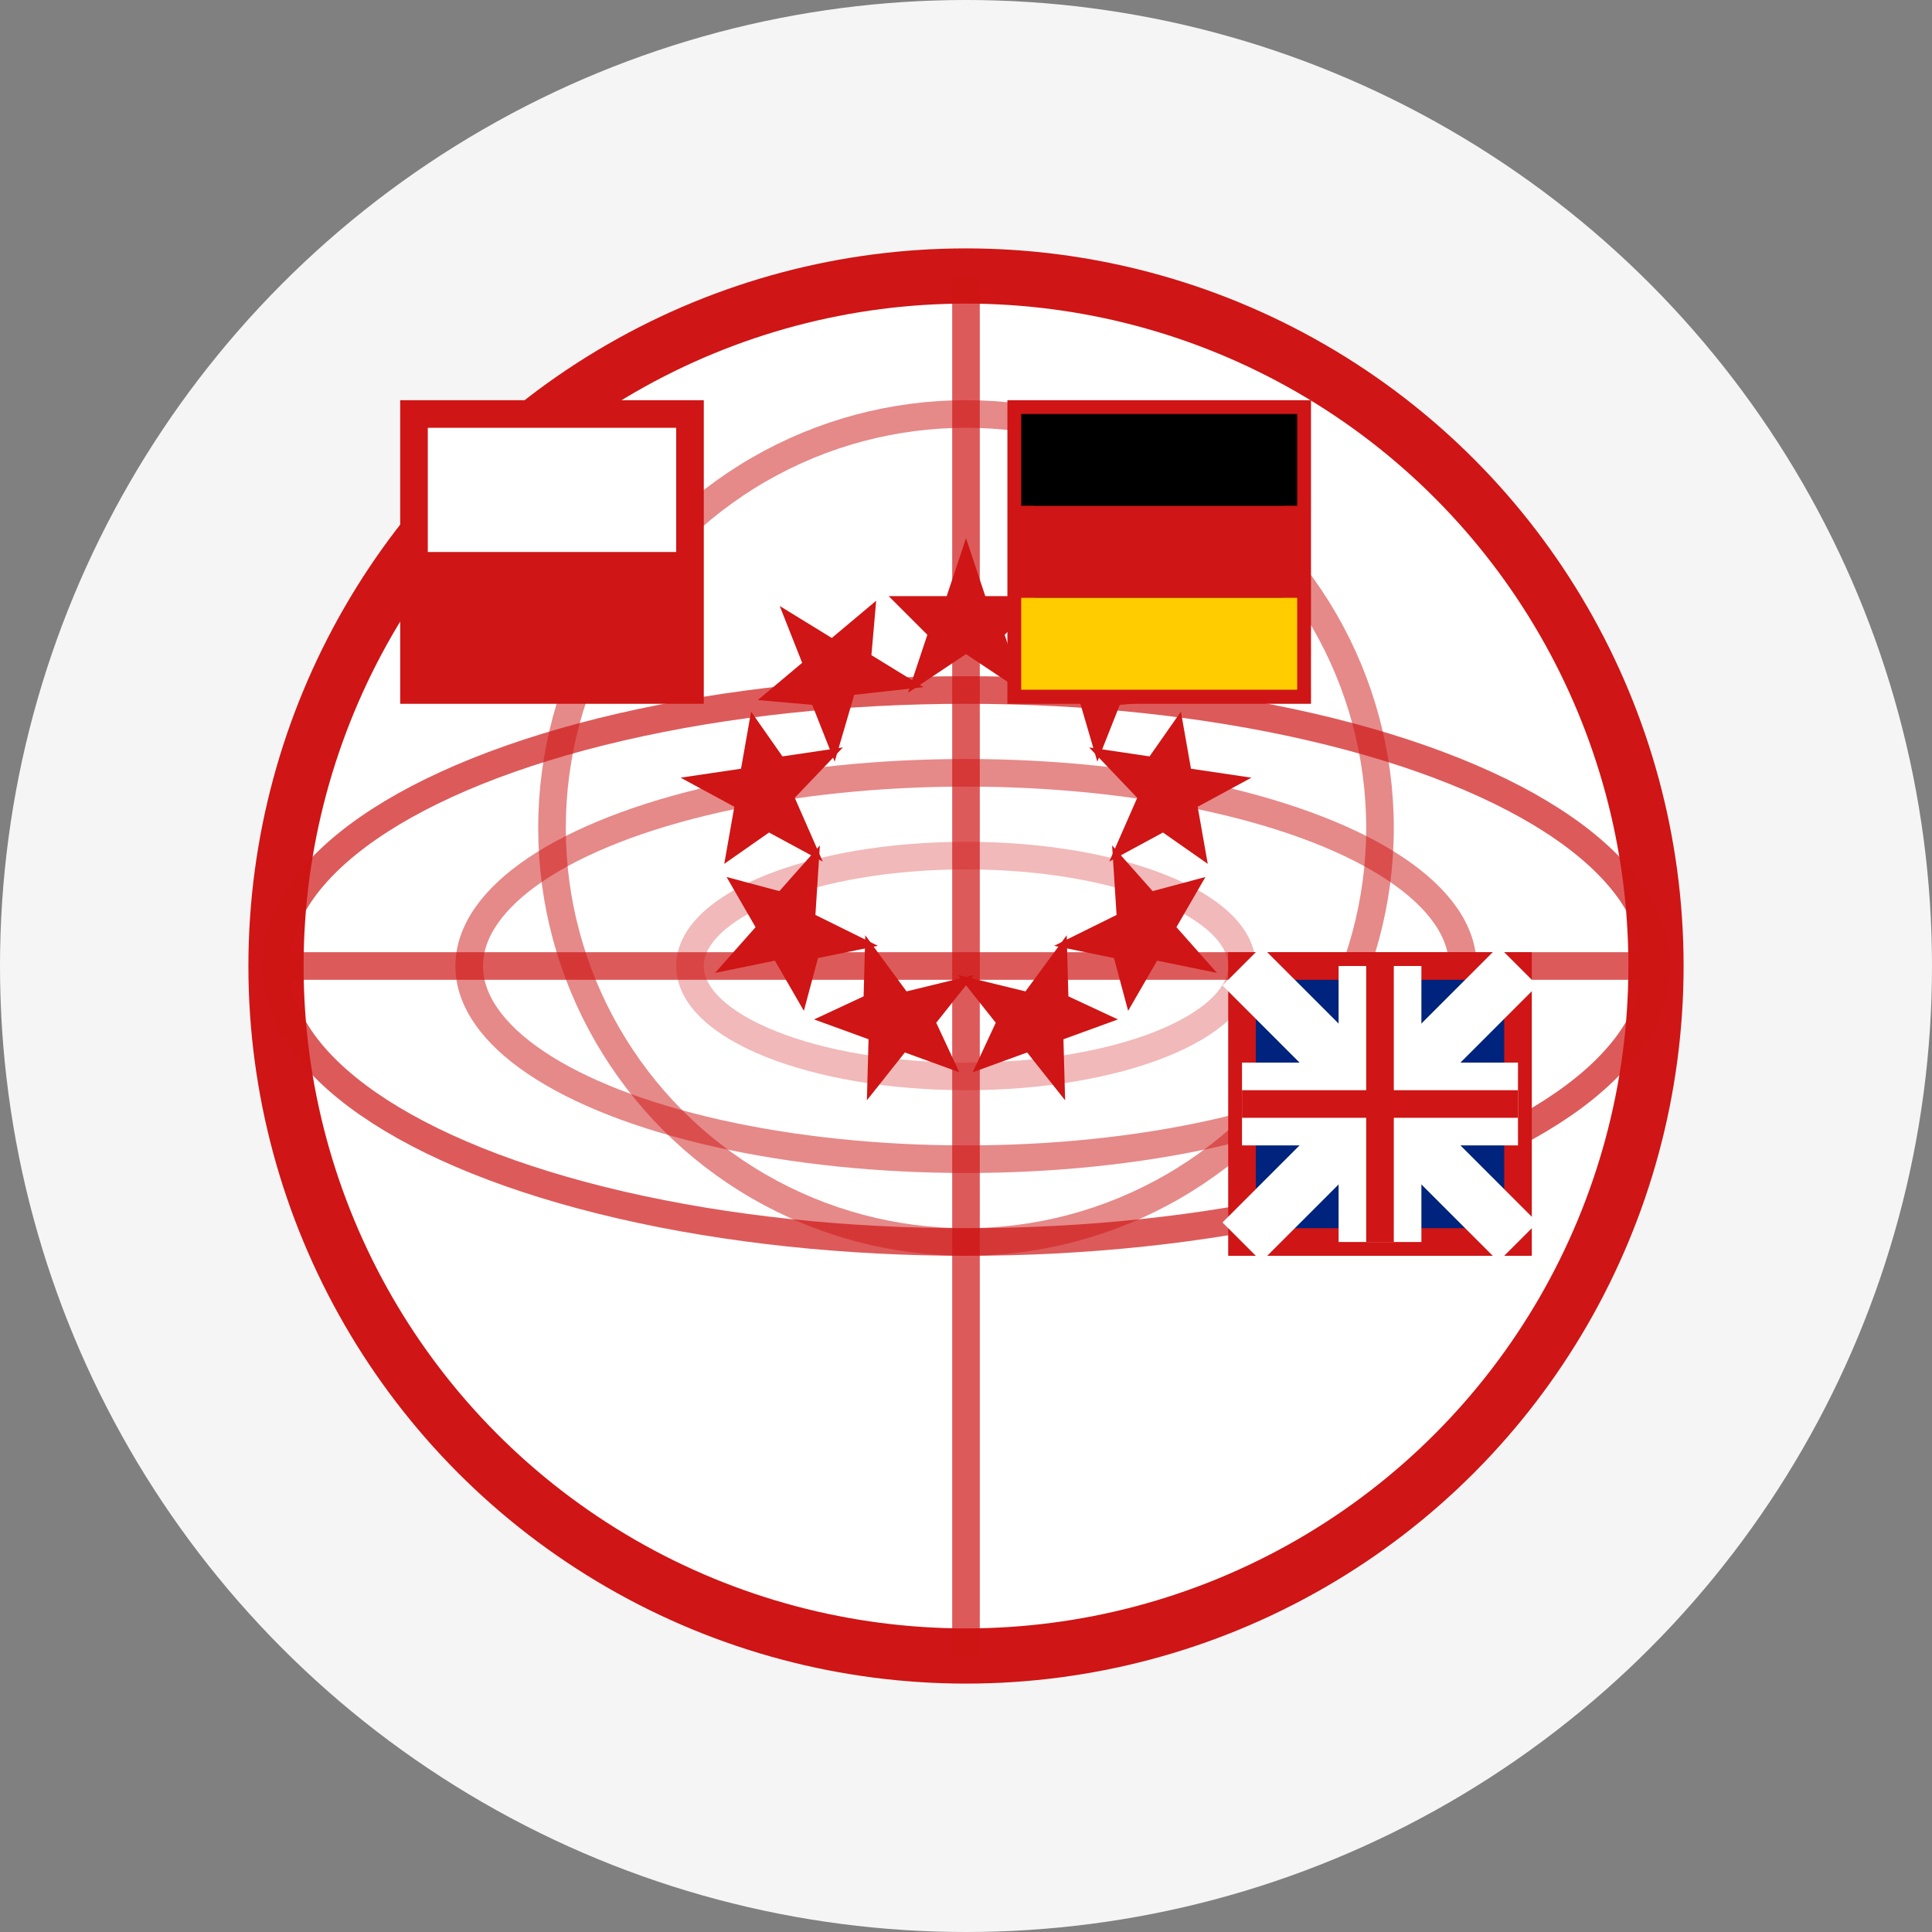 <svg xmlns="http://www.w3.org/2000/svg" width="70" height="70" viewBox="0 0 70 70">
  <rect x="0" y="0" width="70" height="70" fill="#808080" stroke="none"/>
  <!-- Background Circle -->
  <circle cx="35" cy="35" r="35" fill="#f5f5f5"/>
  
  <!-- Globe -->
  <circle cx="35" cy="35" r="25" fill="#fff" stroke="#cf1515" stroke-width="2"/>
  
  <!-- Longitude Lines -->
  <ellipse cx="35" cy="35" rx="25" ry="10" fill="none" stroke="#cf1515" stroke-width="1" opacity="0.7"/>
  <ellipse cx="35" cy="35" rx="18" ry="7" fill="none" stroke="#cf1515" stroke-width="1" opacity="0.5"/>
  <ellipse cx="35" cy="35" rx="10" ry="4" fill="none" stroke="#cf1515" stroke-width="1" opacity="0.3"/>
  
  <!-- Latitude Lines -->
  <line x1="10" y1="35" x2="60" y2="35" stroke="#cf1515" stroke-width="1" opacity="0.7"/>
  <line x1="35" y1="10" x2="35" y2="60" stroke="#cf1515" stroke-width="1" opacity="0.7"/>
  
  <!-- EU Star Circle -->
  <g transform="translate(35, 30)">
    <circle cx="0" cy="0" r="15" fill="none" stroke="#cf1515" stroke-width="1" opacity="0.5"/>
    <!-- EU Stars -->
    <g fill="#cf1515">
      <polygon points="0,-15 1,-12 4,-12 2,-10 3,-7 0,-9 -3,-7 -2,-10 -4,-12 -1,-12" transform="scale(0.7)"/>
      <polygon points="0,-15 1,-12 4,-12 2,-10 3,-7 0,-9 -3,-7 -2,-10 -4,-12 -1,-12" transform="rotate(40) scale(0.7)"/>
      <polygon points="0,-15 1,-12 4,-12 2,-10 3,-7 0,-9 -3,-7 -2,-10 -4,-12 -1,-12" transform="rotate(80) scale(0.7)"/>
      <polygon points="0,-15 1,-12 4,-12 2,-10 3,-7 0,-9 -3,-7 -2,-10 -4,-12 -1,-12" transform="rotate(120) scale(0.7)"/>
      <polygon points="0,-15 1,-12 4,-12 2,-10 3,-7 0,-9 -3,-7 -2,-10 -4,-12 -1,-12" transform="rotate(160) scale(0.7)"/>
      <polygon points="0,-15 1,-12 4,-12 2,-10 3,-7 0,-9 -3,-7 -2,-10 -4,-12 -1,-12" transform="rotate(200) scale(0.7)"/>
      <polygon points="0,-15 1,-12 4,-12 2,-10 3,-7 0,-9 -3,-7 -2,-10 -4,-12 -1,-12" transform="rotate(240) scale(0.7)"/>
      <polygon points="0,-15 1,-12 4,-12 2,-10 3,-7 0,-9 -3,-7 -2,-10 -4,-12 -1,-12" transform="rotate(280) scale(0.7)"/>
      <polygon points="0,-15 1,-12 4,-12 2,-10 3,-7 0,-9 -3,-7 -2,-10 -4,-12 -1,-12" transform="rotate(320) scale(0.7)"/>
    </g>
  </g>
  
  <!-- Polish Flag Icon -->
  <g transform="translate(20, 20)">
    <rect x="-5" y="-5" width="10" height="10" fill="#fff" stroke="#cf1515" stroke-width="1"/>
    <rect x="-5" y="0" width="10" height="5" fill="#cf1515"/>
  </g>
  
  <!-- German Flag Icon -->
  <g transform="translate(42, 20)">
    <rect x="-5" y="-5" width="10" height="10" fill="#000" stroke="#cf1515" stroke-width="1"/>
    <rect x="-5" y="-5" width="10" height="3.33" fill="#000"/>
    <rect x="-5" y="-1.67" width="10" height="3.33" fill="#cf1515"/>
    <rect x="-5" y="1.66" width="10" height="3.33" fill="#ffcc00"/>
  </g>
  
  <!-- UK Flag Icon -->
  <g transform="translate(50, 40)">
    <rect x="-5" y="-5" width="10" height="10" fill="#00247d" stroke="#cf1515" stroke-width="1"/>
    <path d="M-5,-5 L5,5 M5,-5 L-5,5" stroke="#fff" stroke-width="2"/>
    <path d="M0,-5 V5 M-5,0 H5" stroke="#fff" stroke-width="3"/>
    <path d="M0,-5 V5 M-5,0 H5" stroke="#cf1515" stroke-width="1"/>
  </g>
</svg>
